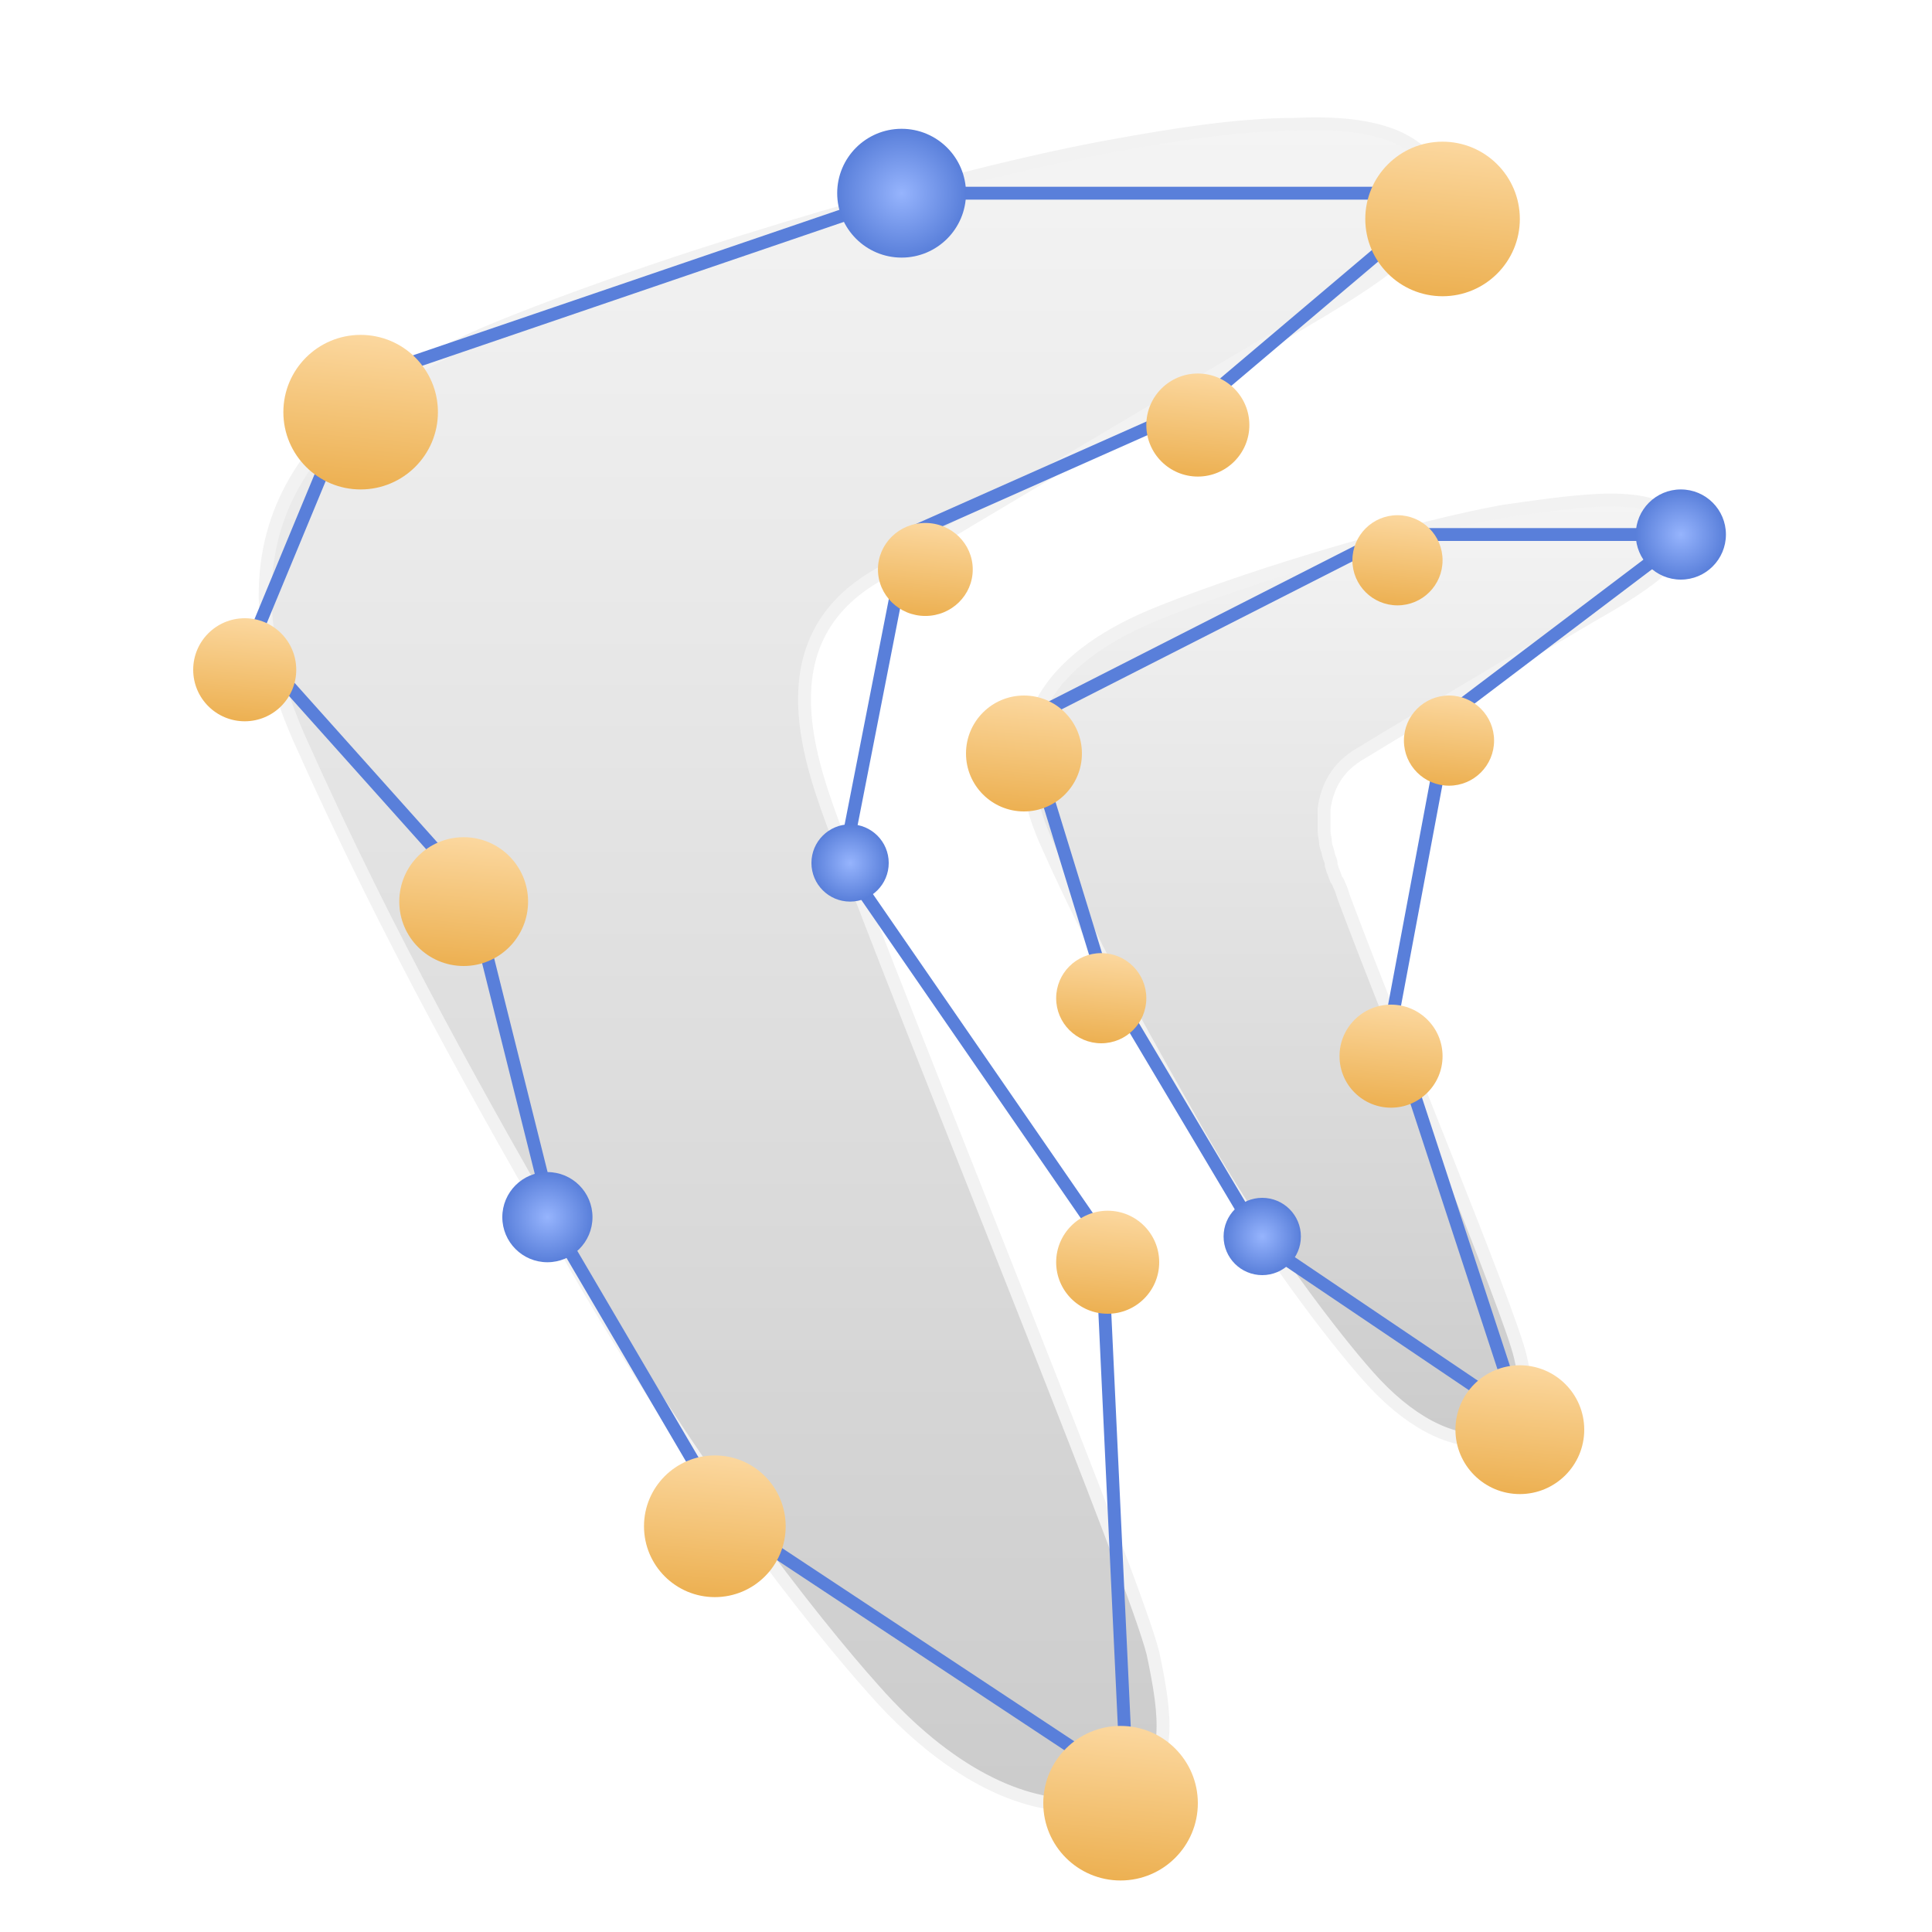 <svg width="150" height="150" viewBox="0 0 150 150" fill="none" xmlns="http://www.w3.org/2000/svg">
<path d="M130.678 41.165C130.622 41.045 130.545 40.954 130.481 40.838C129.535 39.137 127.099 38.733 124.256 38.838C121.751 38.947 118.919 39.383 116.632 39.709C110.098 40.907 98.228 44.283 90.06 47.551C82.436 50.6 76.991 55.827 81.238 65.411C85.268 74.45 89.515 81.747 92.891 87.737C98.119 96.885 103.673 103.963 106.178 106.795C109.336 110.389 112.603 112.022 115.326 111.804C115.751 111.804 116.072 111.804 116.392 111.703C116.407 111.698 116.423 111.696 116.438 111.693C116.449 111.69 116.463 111.686 116.475 111.678C116.527 111.648 116.572 111.587 116.632 111.587H116.741C116.85 111.587 116.959 111.478 117.068 111.369C117.14 111.296 117.221 111.232 117.303 111.171C118.804 110.066 118.684 108.135 118.048 105.379C117.286 101.894 107.92 79.351 104.326 69.658C104.232 69.377 104.139 69.016 103.976 68.712C103.925 68.617 103.927 68.521 103.86 68.435C103.824 68.388 103.767 68.325 103.744 68.27C103.682 68.129 103.664 68.03 103.602 67.889C103.578 67.834 103.559 67.746 103.531 67.694C103.483 67.604 103.46 67.531 103.435 67.432C103.404 67.305 103.346 67.204 103.346 67.045C103.346 66.811 103.194 66.603 103.147 66.374C103.135 66.316 103.124 66.259 103.112 66.201C103.063 65.963 102.95 65.737 102.916 65.497C102.913 65.47 102.91 65.442 102.91 65.411C102.91 65.403 102.91 65.395 102.91 65.387C102.909 65.108 102.801 64.819 102.801 64.54C102.801 64.431 102.801 64.213 102.801 64.104C102.801 63.995 102.801 63.778 102.801 63.669C102.801 63.56 102.801 63.342 102.801 63.233C102.801 63.124 102.801 62.906 102.801 62.797C103.019 61.164 103.782 59.53 105.742 58.441C109.662 56.045 122.622 48.313 125.127 46.897C127.278 45.588 129.669 44.038 130.234 42.523C130.394 42.091 130.872 41.583 130.678 41.165Z" fill="url(#paint0_linear_842_11683)" stroke="#F2F2F2"/>
<path d="M66.101 67.698C65.774 66.718 65.338 65.738 65.012 64.866C62.943 59.312 59.349 49.947 67.843 44.828C74.813 40.581 98.01 26.859 102.584 24.136C106.94 21.522 112.059 18.146 111.841 14.988C111.841 14.544 111.841 14.173 111.664 13.756C111.579 13.555 111.487 13.354 111.375 13.166C111.317 13.068 111.254 12.98 111.198 12.897C111.112 12.77 111.035 12.637 110.942 12.517C109.034 10.056 105.088 9.439 100.624 9.652C95.941 9.652 90.822 10.523 86.575 11.285C74.922 13.354 53.577 19.453 38.983 25.334C25.479 30.779 15.678 40.036 23.192 57.243C30.38 73.361 37.895 86.43 43.993 97.102C53.25 113.438 63.16 125.962 67.843 131.189C73.506 137.615 79.387 140.446 84.179 140.12C84.803 140.12 85.527 140.02 86.066 139.821C86.115 139.803 86.168 139.796 86.216 139.777C86.229 139.772 86.242 139.766 86.254 139.759C86.326 139.721 86.413 139.707 86.481 139.662C86.486 139.658 86.491 139.655 86.496 139.65C86.55 139.606 86.614 139.575 86.684 139.575C86.793 139.575 86.793 139.466 86.902 139.466C86.973 139.466 87.044 139.449 87.108 139.417C87.218 139.362 87.329 139.307 87.439 139.252C87.587 139.178 87.716 139.031 87.882 139.031C87.99 139.031 88.046 138.885 88.134 138.823C90.92 136.845 90.586 133.392 89.515 128.358C88.1 122.695 73.071 85.994 66.101 67.698Z" fill="url(#paint1_linear_842_11683)" stroke="#F2F2F2"/>
<path d="M56.5 118L87.5 138.5L85.5 96L65.5 67L70.5 41.5L93 31.5L112.5 15H70.5L28 29.5L19.5 50L36.5 69L43 95L56.5 118Z" stroke="#597FDA"/>
<path d="M79.5 56L108 41.5H131L112.5 55.5L108 79.5L118 110L98 96.5L85.5 75.5L79.5 56Z" stroke="#597FDA"/>
<g filter="url(#filter0_d_842_11683)">
<path d="M112 21C115.314 21 118 18.314 118 15C118 11.686 115.314 9 112 9C108.686 9 106 11.686 106 15C106 18.314 108.686 21 112 21Z" fill="url(#paint2_linear_842_11683)"/>
</g>
<path d="M130.5 45C132.433 45 134 43.433 134 41.5C134 39.567 132.433 38 130.5 38C128.567 38 127 39.567 127 41.5C127 43.433 128.567 45 130.5 45Z" fill="url(#paint3_radial_842_11683)"/>
<g filter="url(#filter1_d_842_11683)">
<path d="M79.5 61C81.985 61 84 58.985 84 56.5C84 54.015 81.985 52 79.5 52C77.015 52 75 54.015 75 56.5C75 58.985 77.015 61 79.5 61Z" fill="url(#paint4_linear_842_11683)"/>
</g>
<g filter="url(#filter2_d_842_11683)">
<path d="M108.5 45C110.433 45 112 43.433 112 41.5C112 39.567 110.433 38 108.5 38C106.567 38 105 39.567 105 41.5C105 43.433 106.567 45 108.5 45Z" fill="url(#paint5_linear_842_11683)"/>
</g>
<path d="M70 20C72.761 20 75 17.761 75 15C75 12.239 72.761 10 70 10C67.239 10 65 12.239 65 15C65 17.761 67.239 20 70 20Z" fill="url(#paint6_radial_842_11683)"/>
<g filter="url(#filter3_d_842_11683)">
<path d="M93 35C95.209 35 97 33.209 97 31C97 28.791 95.209 27 93 27C90.791 27 89 28.791 89 31C89 33.209 90.791 35 93 35Z" fill="url(#paint7_linear_842_11683)"/>
</g>
<g filter="url(#filter4_d_842_11683)">
<path d="M55.5 122C58.538 122 61 119.538 61 116.5C61 113.462 58.538 111 55.5 111C52.462 111 50 113.462 50 116.5C50 119.538 52.462 122 55.5 122Z" fill="url(#paint8_linear_842_11683)"/>
</g>
<g filter="url(#filter5_d_842_11683)">
<path d="M19 54C21.209 54 23 52.209 23 50C23 47.791 21.209 46 19 46C16.791 46 15 47.791 15 50C15 52.209 16.791 54 19 54Z" fill="url(#paint9_linear_842_11683)"/>
</g>
<path d="M42.5 98C44.433 98 46 96.433 46 94.5C46 92.567 44.433 91 42.5 91C40.567 91 39 92.567 39 94.5C39 96.433 40.567 98 42.5 98Z" fill="url(#paint10_radial_842_11683)"/>
<g filter="url(#filter6_d_842_11683)">
<path d="M28 36C31.314 36 34 33.314 34 30C34 26.686 31.314 24 28 24C24.686 24 22 26.686 22 30C22 33.314 24.686 36 28 36Z" fill="url(#paint11_linear_842_11683)"/>
</g>
<g filter="url(#filter7_d_842_11683)">
<path d="M118 114C120.761 114 123 111.761 123 109C123 106.239 120.761 104 118 104C115.239 104 113 106.239 113 109C113 111.761 115.239 114 118 114Z" fill="url(#paint12_linear_842_11683)"/>
</g>
<g filter="url(#filter8_d_842_11683)">
<path d="M87 144C90.314 144 93 141.314 93 138C93 134.686 90.314 132 87 132C83.686 132 81 134.686 81 138C81 141.314 83.686 144 87 144Z" fill="url(#paint13_linear_842_11683)"/>
</g>
<g filter="url(#filter9_d_842_11683)">
<path d="M86 100C88.209 100 90 98.209 90 96C90 93.791 88.209 92 86 92C83.791 92 82 93.791 82 96C82 98.209 83.791 100 86 100Z" fill="url(#paint14_linear_842_11683)"/>
</g>
<g filter="url(#filter10_d_842_11683)">
<path d="M85.5 79C87.433 79 89 77.433 89 75.5C89 73.567 87.433 72 85.5 72C83.567 72 82 73.567 82 75.5C82 77.433 83.567 79 85.5 79Z" fill="url(#paint15_linear_842_11683)"/>
</g>
<g filter="url(#filter11_d_842_11683)">
<path d="M112.5 59C114.433 59 116 57.433 116 55.5C116 53.567 114.433 52 112.5 52C110.567 52 109 53.567 109 55.5C109 57.433 110.567 59 112.5 59Z" fill="url(#paint16_linear_842_11683)"/>
</g>
<g filter="url(#filter12_d_842_11683)">
<path d="M108 84C110.209 84 112 82.209 112 80C112 77.791 110.209 76 108 76C105.791 76 104 77.791 104 80C104 82.209 105.791 84 108 84Z" fill="url(#paint17_linear_842_11683)"/>
</g>
<path d="M98 99C99.657 99 101 97.657 101 96C101 94.343 99.657 93 98 93C96.343 93 95 94.343 95 96C95 97.657 96.343 99 98 99Z" fill="url(#paint18_radial_842_11683)"/>
<path d="M66 70C67.657 70 69 68.657 69 67C69 65.343 67.657 64 66 64C64.343 64 63 65.343 63 67C63 68.657 64.343 70 66 70Z" fill="url(#paint19_radial_842_11683)"/>
<g filter="url(#filter13_d_842_11683)">
<path d="M71.844 45.822C73.877 45.822 75.524 44.206 75.524 42.212C75.524 40.219 73.877 38.603 71.844 38.603C69.811 38.603 68.164 40.219 68.164 42.212C68.164 44.206 69.811 45.822 71.844 45.822Z" fill="url(#paint20_linear_842_11683)"/>
</g>
<g filter="url(#filter14_d_842_11683)">
<path d="M36 73C38.761 73 41 70.761 41 68C41 65.239 38.761 63 36 63C33.239 63 31 65.239 31 68C31 70.761 33.239 73 36 73Z" fill="url(#paint21_linear_842_11683)"/>
</g>
<defs>
<filter id="filter0_d_842_11683" x="103" y="8" width="18" height="18" filterUnits="userSpaceOnUse" color-interpolation-filters="sRGB">
<feFlood flood-opacity="0" result="BackgroundImageFix"/>
<feColorMatrix in="SourceAlpha" type="matrix" values="0 0 0 0 0 0 0 0 0 0 0 0 0 0 0 0 0 0 127 0" result="hardAlpha"/>
<feOffset dy="2"/>
<feGaussianBlur stdDeviation="1.5"/>
<feComposite in2="hardAlpha" operator="out"/>
<feColorMatrix type="matrix" values="0 0 0 0 0 0 0 0 0 0 0 0 0 0 0 0 0 0 0.1 0"/>
<feBlend mode="normal" in2="BackgroundImageFix" result="effect1_dropShadow_842_11683"/>
<feBlend mode="normal" in="SourceGraphic" in2="effect1_dropShadow_842_11683" result="shape"/>
</filter>
<filter id="filter1_d_842_11683" x="72" y="51" width="15" height="15" filterUnits="userSpaceOnUse" color-interpolation-filters="sRGB">
<feFlood flood-opacity="0" result="BackgroundImageFix"/>
<feColorMatrix in="SourceAlpha" type="matrix" values="0 0 0 0 0 0 0 0 0 0 0 0 0 0 0 0 0 0 127 0" result="hardAlpha"/>
<feOffset dy="2"/>
<feGaussianBlur stdDeviation="1.5"/>
<feComposite in2="hardAlpha" operator="out"/>
<feColorMatrix type="matrix" values="0 0 0 0 0 0 0 0 0 0 0 0 0 0 0 0 0 0 0.1 0"/>
<feBlend mode="normal" in2="BackgroundImageFix" result="effect1_dropShadow_842_11683"/>
<feBlend mode="normal" in="SourceGraphic" in2="effect1_dropShadow_842_11683" result="shape"/>
</filter>
<filter id="filter2_d_842_11683" x="102" y="37" width="13" height="13" filterUnits="userSpaceOnUse" color-interpolation-filters="sRGB">
<feFlood flood-opacity="0" result="BackgroundImageFix"/>
<feColorMatrix in="SourceAlpha" type="matrix" values="0 0 0 0 0 0 0 0 0 0 0 0 0 0 0 0 0 0 127 0" result="hardAlpha"/>
<feOffset dy="2"/>
<feGaussianBlur stdDeviation="1.5"/>
<feComposite in2="hardAlpha" operator="out"/>
<feColorMatrix type="matrix" values="0 0 0 0 0 0 0 0 0 0 0 0 0 0 0 0 0 0 0.1 0"/>
<feBlend mode="normal" in2="BackgroundImageFix" result="effect1_dropShadow_842_11683"/>
<feBlend mode="normal" in="SourceGraphic" in2="effect1_dropShadow_842_11683" result="shape"/>
</filter>
<filter id="filter3_d_842_11683" x="86" y="26" width="14" height="14" filterUnits="userSpaceOnUse" color-interpolation-filters="sRGB">
<feFlood flood-opacity="0" result="BackgroundImageFix"/>
<feColorMatrix in="SourceAlpha" type="matrix" values="0 0 0 0 0 0 0 0 0 0 0 0 0 0 0 0 0 0 127 0" result="hardAlpha"/>
<feOffset dy="2"/>
<feGaussianBlur stdDeviation="1.5"/>
<feComposite in2="hardAlpha" operator="out"/>
<feColorMatrix type="matrix" values="0 0 0 0 0 0 0 0 0 0 0 0 0 0 0 0 0 0 0.1 0"/>
<feBlend mode="normal" in2="BackgroundImageFix" result="effect1_dropShadow_842_11683"/>
<feBlend mode="normal" in="SourceGraphic" in2="effect1_dropShadow_842_11683" result="shape"/>
</filter>
<filter id="filter4_d_842_11683" x="47" y="110" width="17" height="17" filterUnits="userSpaceOnUse" color-interpolation-filters="sRGB">
<feFlood flood-opacity="0" result="BackgroundImageFix"/>
<feColorMatrix in="SourceAlpha" type="matrix" values="0 0 0 0 0 0 0 0 0 0 0 0 0 0 0 0 0 0 127 0" result="hardAlpha"/>
<feOffset dy="2"/>
<feGaussianBlur stdDeviation="1.5"/>
<feComposite in2="hardAlpha" operator="out"/>
<feColorMatrix type="matrix" values="0 0 0 0 0 0 0 0 0 0 0 0 0 0 0 0 0 0 0.1 0"/>
<feBlend mode="normal" in2="BackgroundImageFix" result="effect1_dropShadow_842_11683"/>
<feBlend mode="normal" in="SourceGraphic" in2="effect1_dropShadow_842_11683" result="shape"/>
</filter>
<filter id="filter5_d_842_11683" x="12" y="45" width="14" height="14" filterUnits="userSpaceOnUse" color-interpolation-filters="sRGB">
<feFlood flood-opacity="0" result="BackgroundImageFix"/>
<feColorMatrix in="SourceAlpha" type="matrix" values="0 0 0 0 0 0 0 0 0 0 0 0 0 0 0 0 0 0 127 0" result="hardAlpha"/>
<feOffset dy="2"/>
<feGaussianBlur stdDeviation="1.5"/>
<feComposite in2="hardAlpha" operator="out"/>
<feColorMatrix type="matrix" values="0 0 0 0 0 0 0 0 0 0 0 0 0 0 0 0 0 0 0.1 0"/>
<feBlend mode="normal" in2="BackgroundImageFix" result="effect1_dropShadow_842_11683"/>
<feBlend mode="normal" in="SourceGraphic" in2="effect1_dropShadow_842_11683" result="shape"/>
</filter>
<filter id="filter6_d_842_11683" x="19" y="23" width="18" height="18" filterUnits="userSpaceOnUse" color-interpolation-filters="sRGB">
<feFlood flood-opacity="0" result="BackgroundImageFix"/>
<feColorMatrix in="SourceAlpha" type="matrix" values="0 0 0 0 0 0 0 0 0 0 0 0 0 0 0 0 0 0 127 0" result="hardAlpha"/>
<feOffset dy="2"/>
<feGaussianBlur stdDeviation="1.5"/>
<feComposite in2="hardAlpha" operator="out"/>
<feColorMatrix type="matrix" values="0 0 0 0 0 0 0 0 0 0 0 0 0 0 0 0 0 0 0.1 0"/>
<feBlend mode="normal" in2="BackgroundImageFix" result="effect1_dropShadow_842_11683"/>
<feBlend mode="normal" in="SourceGraphic" in2="effect1_dropShadow_842_11683" result="shape"/>
</filter>
<filter id="filter7_d_842_11683" x="110" y="103" width="16" height="16" filterUnits="userSpaceOnUse" color-interpolation-filters="sRGB">
<feFlood flood-opacity="0" result="BackgroundImageFix"/>
<feColorMatrix in="SourceAlpha" type="matrix" values="0 0 0 0 0 0 0 0 0 0 0 0 0 0 0 0 0 0 127 0" result="hardAlpha"/>
<feOffset dy="2"/>
<feGaussianBlur stdDeviation="1.5"/>
<feComposite in2="hardAlpha" operator="out"/>
<feColorMatrix type="matrix" values="0 0 0 0 0 0 0 0 0 0 0 0 0 0 0 0 0 0 0.1 0"/>
<feBlend mode="normal" in2="BackgroundImageFix" result="effect1_dropShadow_842_11683"/>
<feBlend mode="normal" in="SourceGraphic" in2="effect1_dropShadow_842_11683" result="shape"/>
</filter>
<filter id="filter8_d_842_11683" x="78" y="131" width="18" height="18" filterUnits="userSpaceOnUse" color-interpolation-filters="sRGB">
<feFlood flood-opacity="0" result="BackgroundImageFix"/>
<feColorMatrix in="SourceAlpha" type="matrix" values="0 0 0 0 0 0 0 0 0 0 0 0 0 0 0 0 0 0 127 0" result="hardAlpha"/>
<feOffset dy="2"/>
<feGaussianBlur stdDeviation="1.5"/>
<feComposite in2="hardAlpha" operator="out"/>
<feColorMatrix type="matrix" values="0 0 0 0 0 0 0 0 0 0 0 0 0 0 0 0 0 0 0.1 0"/>
<feBlend mode="normal" in2="BackgroundImageFix" result="effect1_dropShadow_842_11683"/>
<feBlend mode="normal" in="SourceGraphic" in2="effect1_dropShadow_842_11683" result="shape"/>
</filter>
<filter id="filter9_d_842_11683" x="79" y="91" width="14" height="14" filterUnits="userSpaceOnUse" color-interpolation-filters="sRGB">
<feFlood flood-opacity="0" result="BackgroundImageFix"/>
<feColorMatrix in="SourceAlpha" type="matrix" values="0 0 0 0 0 0 0 0 0 0 0 0 0 0 0 0 0 0 127 0" result="hardAlpha"/>
<feOffset dy="2"/>
<feGaussianBlur stdDeviation="1.5"/>
<feComposite in2="hardAlpha" operator="out"/>
<feColorMatrix type="matrix" values="0 0 0 0 0 0 0 0 0 0 0 0 0 0 0 0 0 0 0.1 0"/>
<feBlend mode="normal" in2="BackgroundImageFix" result="effect1_dropShadow_842_11683"/>
<feBlend mode="normal" in="SourceGraphic" in2="effect1_dropShadow_842_11683" result="shape"/>
</filter>
<filter id="filter10_d_842_11683" x="79" y="71" width="13" height="13" filterUnits="userSpaceOnUse" color-interpolation-filters="sRGB">
<feFlood flood-opacity="0" result="BackgroundImageFix"/>
<feColorMatrix in="SourceAlpha" type="matrix" values="0 0 0 0 0 0 0 0 0 0 0 0 0 0 0 0 0 0 127 0" result="hardAlpha"/>
<feOffset dy="2"/>
<feGaussianBlur stdDeviation="1.5"/>
<feComposite in2="hardAlpha" operator="out"/>
<feColorMatrix type="matrix" values="0 0 0 0 0 0 0 0 0 0 0 0 0 0 0 0 0 0 0.1 0"/>
<feBlend mode="normal" in2="BackgroundImageFix" result="effect1_dropShadow_842_11683"/>
<feBlend mode="normal" in="SourceGraphic" in2="effect1_dropShadow_842_11683" result="shape"/>
</filter>
<filter id="filter11_d_842_11683" x="106" y="51" width="13" height="13" filterUnits="userSpaceOnUse" color-interpolation-filters="sRGB">
<feFlood flood-opacity="0" result="BackgroundImageFix"/>
<feColorMatrix in="SourceAlpha" type="matrix" values="0 0 0 0 0 0 0 0 0 0 0 0 0 0 0 0 0 0 127 0" result="hardAlpha"/>
<feOffset dy="2"/>
<feGaussianBlur stdDeviation="1.5"/>
<feComposite in2="hardAlpha" operator="out"/>
<feColorMatrix type="matrix" values="0 0 0 0 0 0 0 0 0 0 0 0 0 0 0 0 0 0 0.1 0"/>
<feBlend mode="normal" in2="BackgroundImageFix" result="effect1_dropShadow_842_11683"/>
<feBlend mode="normal" in="SourceGraphic" in2="effect1_dropShadow_842_11683" result="shape"/>
</filter>
<filter id="filter12_d_842_11683" x="101" y="75" width="14" height="14" filterUnits="userSpaceOnUse" color-interpolation-filters="sRGB">
<feFlood flood-opacity="0" result="BackgroundImageFix"/>
<feColorMatrix in="SourceAlpha" type="matrix" values="0 0 0 0 0 0 0 0 0 0 0 0 0 0 0 0 0 0 127 0" result="hardAlpha"/>
<feOffset dy="2"/>
<feGaussianBlur stdDeviation="1.5"/>
<feComposite in2="hardAlpha" operator="out"/>
<feColorMatrix type="matrix" values="0 0 0 0 0 0 0 0 0 0 0 0 0 0 0 0 0 0 0.1 0"/>
<feBlend mode="normal" in2="BackgroundImageFix" result="effect1_dropShadow_842_11683"/>
<feBlend mode="normal" in="SourceGraphic" in2="effect1_dropShadow_842_11683" result="shape"/>
</filter>
<filter id="filter13_d_842_11683" x="65.164" y="37.603" width="13.361" height="13.219" filterUnits="userSpaceOnUse" color-interpolation-filters="sRGB">
<feFlood flood-opacity="0" result="BackgroundImageFix"/>
<feColorMatrix in="SourceAlpha" type="matrix" values="0 0 0 0 0 0 0 0 0 0 0 0 0 0 0 0 0 0 127 0" result="hardAlpha"/>
<feOffset dy="2"/>
<feGaussianBlur stdDeviation="1.5"/>
<feComposite in2="hardAlpha" operator="out"/>
<feColorMatrix type="matrix" values="0 0 0 0 0 0 0 0 0 0 0 0 0 0 0 0 0 0 0.1 0"/>
<feBlend mode="normal" in2="BackgroundImageFix" result="effect1_dropShadow_842_11683"/>
<feBlend mode="normal" in="SourceGraphic" in2="effect1_dropShadow_842_11683" result="shape"/>
</filter>
<filter id="filter14_d_842_11683" x="28" y="62" width="16" height="16" filterUnits="userSpaceOnUse" color-interpolation-filters="sRGB">
<feFlood flood-opacity="0" result="BackgroundImageFix"/>
<feColorMatrix in="SourceAlpha" type="matrix" values="0 0 0 0 0 0 0 0 0 0 0 0 0 0 0 0 0 0 127 0" result="hardAlpha"/>
<feOffset dy="2"/>
<feGaussianBlur stdDeviation="1.5"/>
<feComposite in2="hardAlpha" operator="out"/>
<feColorMatrix type="matrix" values="0 0 0 0 0 0 0 0 0 0 0 0 0 0 0 0 0 0 0.1 0"/>
<feBlend mode="normal" in2="BackgroundImageFix" result="effect1_dropShadow_842_11683"/>
<feBlend mode="normal" in="SourceGraphic" in2="effect1_dropShadow_842_11683" result="shape"/>
</filter>
<linearGradient id="paint0_linear_842_11683" x1="100.914" y1="38.823" x2="100.914" y2="172.404" gradientUnits="userSpaceOnUse">
<stop stop-color="#F4F4F4"/>
<stop offset="1" stop-color="#AAAAAA"/>
</linearGradient>
<linearGradient id="paint1_linear_842_11683" x1="58.483" y1="9.613" x2="58.483" y2="248.468" gradientUnits="userSpaceOnUse">
<stop stop-color="#F4F4F4"/>
<stop offset="1" stop-color="#AAAAAA"/>
</linearGradient>
<linearGradient id="paint2_linear_842_11683" x1="107.154" y1="5.769" x2="105.513" y2="23.162" gradientUnits="userSpaceOnUse">
<stop stop-color="#FFE0B0"/>
<stop offset="0.502" stop-color="#F4C478"/>
<stop offset="1" stop-color="#E9A740"/>
</linearGradient>
<radialGradient id="paint3_radial_842_11683" cx="0" cy="0" r="1" gradientUnits="userSpaceOnUse" gradientTransform="translate(130.5 41.5) rotate(90) scale(3.5)">
<stop stop-color="#96B4FD"/>
<stop offset="1" stop-color="#597FDA"/>
</radialGradient>
<linearGradient id="paint4_linear_842_11683" x1="75.865" y1="49.577" x2="74.635" y2="62.621" gradientUnits="userSpaceOnUse">
<stop stop-color="#FFE0B0"/>
<stop offset="0.502" stop-color="#F4C478"/>
<stop offset="1" stop-color="#E9A740"/>
</linearGradient>
<linearGradient id="paint5_linear_842_11683" x1="105.673" y1="36.115" x2="104.716" y2="46.261" gradientUnits="userSpaceOnUse">
<stop stop-color="#FFE0B0"/>
<stop offset="0.502" stop-color="#F4C478"/>
<stop offset="1" stop-color="#E9A740"/>
</linearGradient>
<radialGradient id="paint6_radial_842_11683" cx="0" cy="0" r="1" gradientUnits="userSpaceOnUse" gradientTransform="translate(70 15) rotate(90) scale(5)">
<stop stop-color="#96B4FD"/>
<stop offset="1" stop-color="#597FDA"/>
</radialGradient>
<linearGradient id="paint7_linear_842_11683" x1="89.769" y1="24.846" x2="88.676" y2="36.441" gradientUnits="userSpaceOnUse">
<stop stop-color="#FFE0B0"/>
<stop offset="0.502" stop-color="#F4C478"/>
<stop offset="1" stop-color="#E9A740"/>
</linearGradient>
<linearGradient id="paint8_linear_842_11683" x1="51.058" y1="108.038" x2="49.554" y2="123.982" gradientUnits="userSpaceOnUse">
<stop stop-color="#FFE0B0"/>
<stop offset="0.502" stop-color="#F4C478"/>
<stop offset="1" stop-color="#E9A740"/>
</linearGradient>
<linearGradient id="paint9_linear_842_11683" x1="15.769" y1="43.846" x2="14.676" y2="55.441" gradientUnits="userSpaceOnUse">
<stop stop-color="#FFE0B0"/>
<stop offset="0.502" stop-color="#F4C478"/>
<stop offset="1" stop-color="#E9A740"/>
</linearGradient>
<radialGradient id="paint10_radial_842_11683" cx="0" cy="0" r="1" gradientUnits="userSpaceOnUse" gradientTransform="translate(42.5 94.5) rotate(90) scale(3.5)">
<stop stop-color="#96B4FD"/>
<stop offset="1" stop-color="#597FDA"/>
</radialGradient>
<linearGradient id="paint11_linear_842_11683" x1="23.154" y1="20.769" x2="21.514" y2="38.162" gradientUnits="userSpaceOnUse">
<stop stop-color="#FFE0B0"/>
<stop offset="0.502" stop-color="#F4C478"/>
<stop offset="1" stop-color="#E9A740"/>
</linearGradient>
<linearGradient id="paint12_linear_842_11683" x1="113.962" y1="101.308" x2="112.595" y2="115.802" gradientUnits="userSpaceOnUse">
<stop stop-color="#FFE0B0"/>
<stop offset="0.502" stop-color="#F4C478"/>
<stop offset="1" stop-color="#E9A740"/>
</linearGradient>
<linearGradient id="paint13_linear_842_11683" x1="82.154" y1="128.769" x2="80.513" y2="146.162" gradientUnits="userSpaceOnUse">
<stop stop-color="#FFE0B0"/>
<stop offset="0.502" stop-color="#F4C478"/>
<stop offset="1" stop-color="#E9A740"/>
</linearGradient>
<linearGradient id="paint14_linear_842_11683" x1="82.769" y1="89.846" x2="81.676" y2="101.441" gradientUnits="userSpaceOnUse">
<stop stop-color="#FFE0B0"/>
<stop offset="0.502" stop-color="#F4C478"/>
<stop offset="1" stop-color="#E9A740"/>
</linearGradient>
<linearGradient id="paint15_linear_842_11683" x1="82.673" y1="70.115" x2="81.716" y2="80.261" gradientUnits="userSpaceOnUse">
<stop stop-color="#FFE0B0"/>
<stop offset="0.502" stop-color="#F4C478"/>
<stop offset="1" stop-color="#E9A740"/>
</linearGradient>
<linearGradient id="paint16_linear_842_11683" x1="109.673" y1="50.115" x2="108.716" y2="60.261" gradientUnits="userSpaceOnUse">
<stop stop-color="#FFE0B0"/>
<stop offset="0.502" stop-color="#F4C478"/>
<stop offset="1" stop-color="#E9A740"/>
</linearGradient>
<linearGradient id="paint17_linear_842_11683" x1="104.769" y1="73.846" x2="103.676" y2="85.441" gradientUnits="userSpaceOnUse">
<stop stop-color="#FFE0B0"/>
<stop offset="0.502" stop-color="#F4C478"/>
<stop offset="1" stop-color="#E9A740"/>
</linearGradient>
<radialGradient id="paint18_radial_842_11683" cx="0" cy="0" r="1" gradientUnits="userSpaceOnUse" gradientTransform="translate(98 96) rotate(90) scale(3)">
<stop stop-color="#96B4FD"/>
<stop offset="1" stop-color="#597FDA"/>
</radialGradient>
<radialGradient id="paint19_radial_842_11683" cx="0" cy="0" r="1" gradientUnits="userSpaceOnUse" gradientTransform="translate(66 67) rotate(90) scale(3)">
<stop stop-color="#96B4FD"/>
<stop offset="1" stop-color="#597FDA"/>
</radialGradient>
<linearGradient id="paint20_linear_842_11683" x1="68.872" y1="36.659" x2="67.903" y2="47.126" gradientUnits="userSpaceOnUse">
<stop stop-color="#FFE0B0"/>
<stop offset="0.502" stop-color="#F4C478"/>
<stop offset="1" stop-color="#E9A740"/>
</linearGradient>
<linearGradient id="paint21_linear_842_11683" x1="31.962" y1="60.308" x2="30.595" y2="74.802" gradientUnits="userSpaceOnUse">
<stop stop-color="#FFE0B0"/>
<stop offset="0.502" stop-color="#F4C478"/>
<stop offset="1" stop-color="#E9A740"/>
</linearGradient>
</defs>
</svg>
